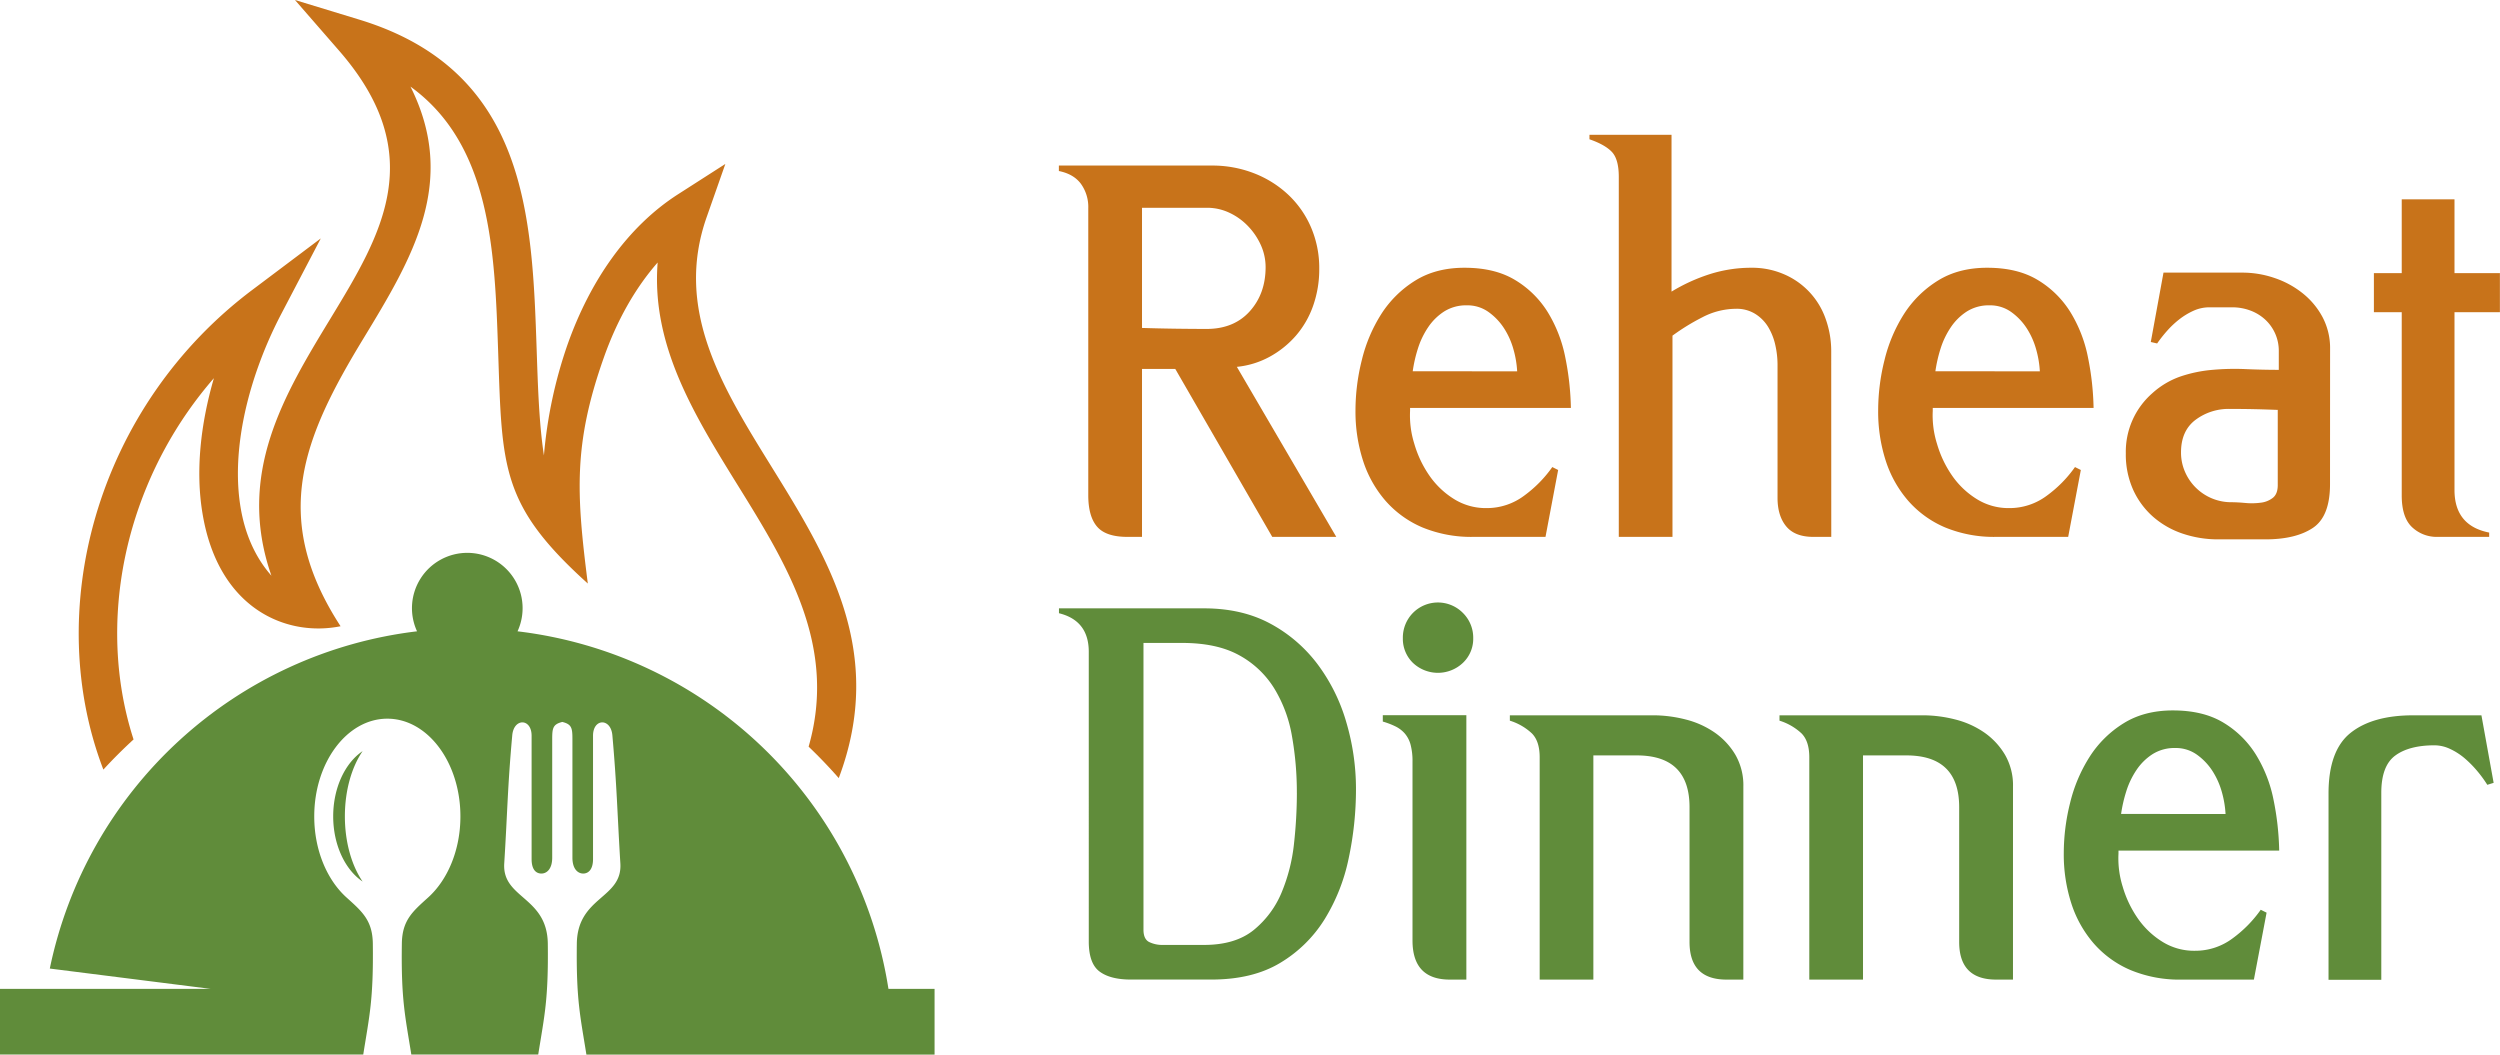 <svg id="Layer_1" data-name="Layer 1" xmlns="http://www.w3.org/2000/svg" viewBox="0 0 1057.04 445.89"><defs><style>.cls-1{fill:#c8731a;}.cls-2,.cls-3{fill:#608c3a;}.cls-3{fill-rule:evenodd;}</style></defs><path class="cls-1" d="M565,227H537.93l-41-71H482.86v71h-6.2q-9.09,0-12.8-4.33t-3.72-13.22V88A16.72,16.72,0,0,0,457,77.68q-3.09-4.12-9.29-5.37V70h64.76a48.42,48.42,0,0,1,17.59,3.2,44.68,44.68,0,0,1,14.49,9,41.19,41.19,0,0,1,9.73,13.83,43.51,43.51,0,0,1,3.52,17.56,46.38,46.38,0,0,1-2.59,15.7,39,39,0,0,1-7.25,12.6,40.26,40.26,0,0,1-11,8.88,36.4,36.4,0,0,1-14,4.34ZM535.12,113a22.68,22.68,0,0,0-2.07-9.5,28.3,28.3,0,0,0-5.47-8,26.38,26.38,0,0,0-7.85-5.58,22,22,0,0,0-9.4-2.07H482.86v50.81q6.81.21,13.63.31t13.64.11q11.57,0,18.27-7.44T535.12,113Z"/><path class="cls-1" d="M664.2,172.49h-68v1.24A40.26,40.26,0,0,0,598,187.67a46.15,46.15,0,0,0,6.3,13.32,35.21,35.21,0,0,0,10.32,9.91,25.34,25.34,0,0,0,13.84,3.93,26.29,26.29,0,0,0,16-5.27,52.09,52.09,0,0,0,11.88-12.08l2.47,1.24L653.46,227H623.1a54.22,54.22,0,0,1-21.68-4,43.12,43.12,0,0,1-15.6-11.26,48.52,48.52,0,0,1-9.5-16.94,67.68,67.68,0,0,1-3.2-21.27,87.58,87.58,0,0,1,2.68-21.28A64.52,64.52,0,0,1,584,132.83a45.41,45.41,0,0,1,14.32-14.15q8.76-5.48,20.92-5.47,12.78,0,21.33,5.16A41.1,41.1,0,0,1,654.42,132a57.79,57.79,0,0,1,7.41,19.11A118,118,0,0,1,664.2,172.49ZM641.48,157a41.91,41.91,0,0,0-1.54-9.19,32.34,32.34,0,0,0-4-9,25.5,25.5,0,0,0-6.61-6.92,15.3,15.3,0,0,0-9.09-2.79,17.39,17.39,0,0,0-9.6,2.58,23.46,23.46,0,0,0-6.82,6.72,34.73,34.73,0,0,0-4.34,9.08,58.6,58.6,0,0,0-2.16,9.5Z"/><path class="cls-1" d="M774.29,227h-7.57q-7.79,0-11.47-4.44t-3.68-12.08V154.1a38,38,0,0,0-.93-8.15,25.28,25.28,0,0,0-3-7.65,16.86,16.86,0,0,0-5.48-5.57,14.82,14.82,0,0,0-8.15-2.17,31,31,0,0,0-14.26,3.61,91.11,91.11,0,0,0-12.6,7.75V227H684.45V74.79q0-7.44-2.9-10.53t-9.5-5.37V57h34.7v66.3A75.1,75.1,0,0,1,723,115.89a57.7,57.7,0,0,1,17.5-2.68,33.87,33.87,0,0,1,13.9,2.79,31.89,31.89,0,0,1,17.5,18.79,40.45,40.45,0,0,1,2.37,13.94Z"/><path class="cls-1" d="M885.2,172.49h-68v1.24A40,40,0,0,0,819,187.67a46.15,46.15,0,0,0,6.3,13.32,35.21,35.21,0,0,0,10.32,9.91,25.31,25.31,0,0,0,13.84,3.93,26.29,26.29,0,0,0,16-5.27,52.09,52.09,0,0,0,11.88-12.08l2.47,1.24L874.46,227H844.1a54.22,54.22,0,0,1-21.68-4,43.12,43.12,0,0,1-15.6-11.26,48.52,48.52,0,0,1-9.5-16.94,67.4,67.4,0,0,1-3.2-21.27,87.58,87.58,0,0,1,2.68-21.28A64.52,64.52,0,0,1,805,132.83a45.41,45.41,0,0,1,14.32-14.15q8.76-5.48,20.92-5.47,12.78,0,21.33,5.16A41.1,41.1,0,0,1,875.42,132a57.79,57.79,0,0,1,7.41,19.11A118,118,0,0,1,885.2,172.49ZM862.48,157a42.52,42.52,0,0,0-1.54-9.19,32.34,32.34,0,0,0-4-9,25.5,25.5,0,0,0-6.61-6.92,15.3,15.3,0,0,0-9.09-2.79,17.39,17.39,0,0,0-9.6,2.58,23.46,23.46,0,0,0-6.82,6.72,34.73,34.73,0,0,0-4.34,9.08,59.75,59.75,0,0,0-2.17,9.5Z"/><path class="cls-1" d="M985.17,204.71q0,13.64-7.23,18.48t-20,4.86H938.08a46.59,46.59,0,0,1-15.39-2.48,36.66,36.66,0,0,1-12.39-7.13,33.92,33.92,0,0,1-8.37-11.36,36.4,36.4,0,0,1-3.1-15.39A32.86,32.86,0,0,1,910,166.29a34.71,34.71,0,0,1,12-7.13,57.44,57.44,0,0,1,13.42-2.78,105.87,105.87,0,0,1,14.15-.31q7.13.3,13.94.31v-7.85a17.93,17.93,0,0,0-5.78-13.43,19,19,0,0,0-6.3-3.82,21.62,21.62,0,0,0-7.54-1.34h-9.71a16.16,16.16,0,0,0-6.71,1.44,29.49,29.49,0,0,0-6,3.62,38.12,38.12,0,0,0-5.16,4.85,56.83,56.83,0,0,0-4.24,5.37l-2.68-.62,5.37-29.33H948.2a41.87,41.87,0,0,1,13.53,2.28A38.64,38.64,0,0,1,973.6,124,32.42,32.42,0,0,1,982,134.07a28.07,28.07,0,0,1,3.2,13.42Zm-22.1.41V173.31c-3.44-.13-6.82-.24-10.12-.31s-6.68-.1-10.12-.1a23.31,23.31,0,0,0-14.57,4.65q-6.09,4.63-6.09,13.73a20.22,20.22,0,0,0,1.66,8.16,21.28,21.28,0,0,0,19.62,12.91q2.47,0,5.88.31a28.71,28.71,0,0,0,6.51-.11,10.16,10.16,0,0,0,5.16-2.06Q963.07,208.84,963.07,205.12Z"/><path class="cls-1" d="M1057,132h-19.2v75.18q0,15.09,14.66,18V227h-21.69a15.19,15.19,0,0,1-10.94-4.13q-4.35-4.12-4.34-13.42V132h-11.77V115.48h11.77V84.29h22.31v31.19H1057Z"/><path class="cls-2" d="M573.33,333.64a140,140,0,0,1-3.1,29.33A79.29,79.29,0,0,1,560,388.78a55.75,55.75,0,0,1-18.79,18.39q-11.67,7-29,7H478.11q-8.67,0-13.22-3.41t-4.54-12.7V275.6q0-13.22-12.6-16.32v-2.06h61.34q16.11,0,28.09,6.5a61.31,61.31,0,0,1,20,17.25,76,76,0,0,1,12.08,24.47A99.56,99.56,0,0,1,573.33,333.64Zm-25,1.65a136.14,136.14,0,0,0-2.07-24.06A57,57,0,0,0,538.73,291,39.85,39.85,0,0,0,523.86,277q-9.4-5.16-24.06-5.16H483.48V393.12q0,3.93,2.38,5.17a12.67,12.67,0,0,0,5.88,1.24h17.35q13.21,0,21-6.3a40.34,40.34,0,0,0,11.77-15.81,73.76,73.76,0,0,0,5.27-20.75A197.35,197.35,0,0,0,548.34,335.29Z"/><path class="cls-2" d="M620,414.19h-7q-15.76,0-15.77-16.52v-75.6a26.85,26.85,0,0,0-.82-7.23,12.05,12.05,0,0,0-2.48-4.75,12.62,12.62,0,0,0-4-3,33.31,33.31,0,0,0-5.26-2v-2.69H620Zm2.9-144.37a14,14,0,0,1-4.34,10.43,15.36,15.36,0,0,1-21.17,0,14.15,14.15,0,0,1-4.24-10.43,14.85,14.85,0,0,1,4.24-10.64,14.84,14.84,0,0,1,21.17,0A14.7,14.7,0,0,1,622.9,269.82Z"/><path class="cls-2" d="M737.11,414.19H730q-15.64,0-15.64-15.9v-57q0-21.88-22.3-21.89H673.7v94.8H651v-94q0-6.81-3.31-10.12a24,24,0,0,0-9.3-5.37v-2.27h60.43a55.52,55.52,0,0,1,13.87,1.76,37.82,37.82,0,0,1,12.22,5.47,30.19,30.19,0,0,1,8.8,9.4,25.84,25.84,0,0,1,3.41,13.52Z"/><path class="cls-2" d="M851.12,414.19H844q-15.63,0-15.63-15.9v-57q0-21.88-22.31-21.89H787.71v94.8H765v-94q0-6.81-3.3-10.12a24.1,24.1,0,0,0-9.3-5.37v-2.27h60.43a55.52,55.52,0,0,1,13.87,1.76,37.91,37.91,0,0,1,12.22,5.47,30.28,30.28,0,0,1,8.79,9.4,25.75,25.75,0,0,1,3.42,13.52Z"/><path class="cls-2" d="M963.68,359.66H895.73v1.24a40,40,0,0,0,1.76,13.94,46.15,46.15,0,0,0,6.3,13.32,35.24,35.24,0,0,0,10.32,9.92A25.31,25.31,0,0,0,928,402a26.28,26.28,0,0,0,16-5.26,52.09,52.09,0,0,0,11.88-12.08l2.47,1.23-5.37,28.3H922.58a54,54,0,0,1-21.68-4,43,43,0,0,1-15.6-11.25A48.61,48.61,0,0,1,875.8,382a67.4,67.4,0,0,1-3.2-21.27,87.46,87.46,0,0,1,2.68-21.28A64.41,64.41,0,0,1,883.52,320a45.31,45.31,0,0,1,14.32-14.15q8.76-5.48,20.92-5.47,12.78,0,21.33,5.16a41,41,0,0,1,13.81,13.63,57.79,57.79,0,0,1,7.41,19.11A117.9,117.9,0,0,1,963.68,359.66ZM941,344.17a42.52,42.52,0,0,0-1.54-9.19,32.5,32.5,0,0,0-4-9,25.36,25.36,0,0,0-6.61-6.92,15.3,15.3,0,0,0-9.09-2.79,17.39,17.39,0,0,0-9.6,2.58,23.42,23.42,0,0,0-6.82,6.71,34.63,34.63,0,0,0-4.34,9.09,59.5,59.5,0,0,0-2.17,9.5Z"/><path class="cls-2" d="M1054.35,331l-2.68.83a51.08,51.08,0,0,0-4.13-5.68,45.54,45.54,0,0,0-5.37-5.47,27.11,27.11,0,0,0-6.2-4,15.5,15.5,0,0,0-6.61-1.55q-10.74,0-16.62,4.34t-5.89,15.69v79.11H984.54V335.5q0-18.18,9.3-25.61t26.43-7.44h28.92Z"/><path class="cls-3" d="M89.06,418.11l-68-8.59A180.39,180.39,0,0,1,176.33,266.93a23.39,23.39,0,1,1,42.49,0A180.34,180.34,0,0,1,375.65,418.11h19.5v27.78H247.94c-2.63-16.52-4.34-23.13-4.05-46.87.24-20,19.32-19,18.41-33.92-1.35-22.18-1.43-32.08-3.38-54.21-.65-7.37-8.18-7.24-8.18.19v52.17c0,4.5-2.05,6.1-4.15,6.1-2.25,0-4.56-1.9-4.56-6.7v-50c0-4.8-.26-6.4-4.28-7.4-4,1-4.27,2.6-4.27,7.4v50c0,4.8-2.32,6.7-4.56,6.7s-4.15-1.6-4.15-6.1V311.08c0-7.43-7.53-7.56-8.18-.19-2,22.13-2,32-3.39,54.21C212.29,380,231.38,379,231.62,399c.29,23.74-1.42,30.35-4.05,46.87H173.91c-2.63-16.52-4.34-23.13-4-46.87.12-10,4.7-13.72,11.17-19.58,8.2-7.43,13.59-20,13.59-34.23,0-22.81-13.84-41.32-30.9-41.32s-30.9,18.51-30.9,41.32c0,14.24,5.39,26.8,13.59,34.23,6.47,5.86,11.06,9.58,11.18,19.58.29,23.74-1.43,30.35-4.05,46.87H0V418.11Zm56.76-72.95c0-11,2.9-20.85,7.5-27.57-7.36,4.94-12.44,15.43-12.44,27.57s5.08,22.62,12.44,27.57c-4.6-6.72-7.5-16.58-7.5-27.57Z"/><path class="cls-1" d="M43.72,325.43C30.92,292.11,30,254.26,40.38,218.49a184.49,184.49,0,0,1,66.41-96l28.85-21.69-16.75,32a175.13,175.13,0,0,0-9.79,22.4c-7.14,20.06-10.39,41.09-7.39,59.27,1.81,11,6,20.94,13.05,28.95-15-43,5.37-76.49,25.06-108.88,21.41-35.24,41.93-69,3.58-113.08L124.72,0l27.2,8.3c71,21.68,73.08,83,75,139.93.53,15.57,1,30.76,3.06,44.35a191.88,191.88,0,0,1,10-46.94c9.54-26.93,25.29-49.74,46.71-63.5l20-12.82-7.86,22.37C285,130.85,305.31,163.56,326,197c24.09,38.87,48.71,78.6,28.64,132q-6.07-6.93-12.74-13.3c12.19-42.48-9-76.69-29.75-110.19-18.58-30-36.84-59.45-34.08-94.52-9.65,11-17.27,24.71-22.71,40.06-13.08,36.9-11.6,58-6.82,95.68-36.75-33.15-36.26-48.88-37.91-98-1.43-42.33-2.95-87.39-37.08-112.11C193.82,77,174.13,109.4,153.74,143,128.18,185,114.06,218.72,144,264.78c-22.69,4.61-51.68-7.11-58.38-47.69-3-17.91-.81-37.84,4.82-57.2A167.84,167.84,0,0,0,56,223c-8.69,29.93-8.67,61.39.47,89.65q-6.65,6.1-12.77,12.75Z"/></svg>